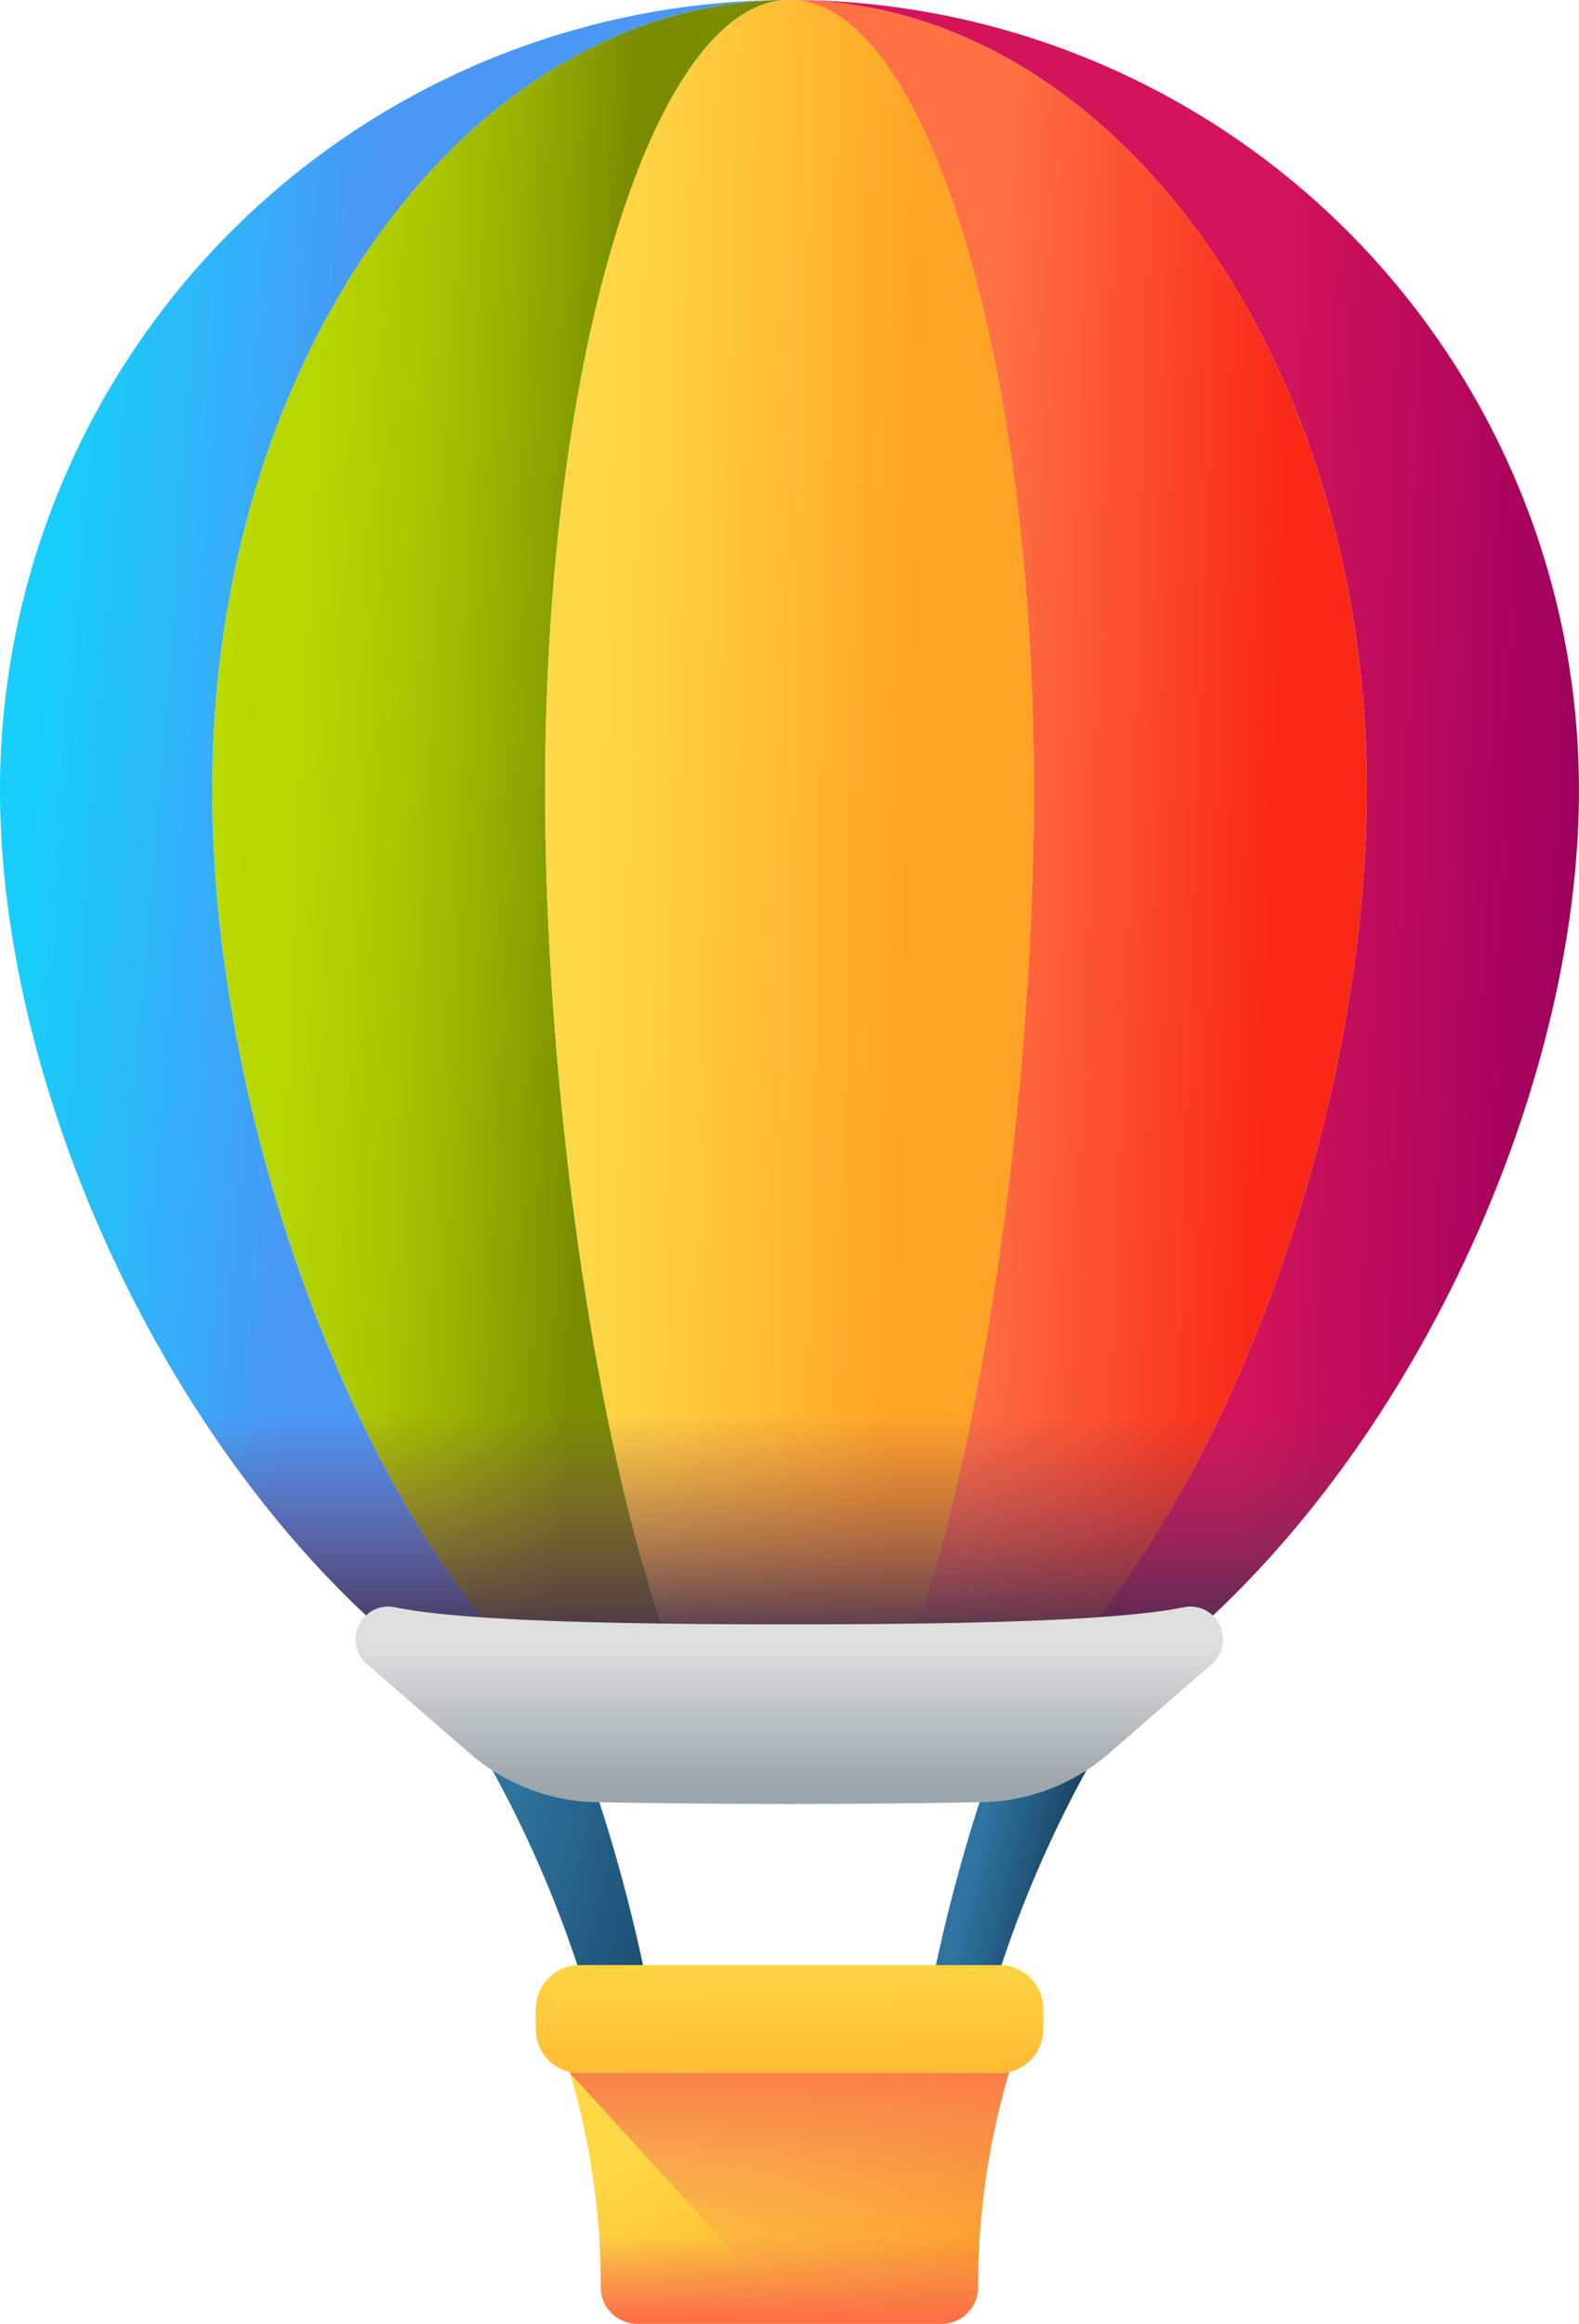 <svg xmlns="http://www.w3.org/2000/svg" xmlns:xlink="http://www.w3.org/1999/xlink" width="50.001" height="73.537" viewBox="0 0 50.001 73.537">
  <defs>
    <linearGradient id="linear-gradient" x1="0.295" y1="0.422" x2="0.651" y2="0.558" gradientUnits="objectBoundingBox">
      <stop offset="0" stop-color="#2f73a0"/>
      <stop offset="1" stop-color="#174461"/>
    </linearGradient>
    <linearGradient id="linear-gradient-2" x1="0.285" y1="0.352" x2="1.206" y2="0.704" xlink:href="#linear-gradient"/>
    <linearGradient id="linear-gradient-3" x1="0.072" y1="0.348" x2="0.426" y2="0.41" gradientUnits="objectBoundingBox">
      <stop offset="0" stop-color="#18cefb"/>
      <stop offset="1" stop-color="#4a97f6"/>
    </linearGradient>
    <linearGradient id="linear-gradient-4" x1="0.587" y1="0.54" x2="0.99" y2="0.57" gradientUnits="objectBoundingBox">
      <stop offset="0" stop-color="#d3145a"/>
      <stop offset="1" stop-color="#9d005d"/>
    </linearGradient>
    <linearGradient id="linear-gradient-5" x1="0.016" y1="0.357" x2="0.669" y2="0.457" gradientUnits="objectBoundingBox">
      <stop offset="0" stop-color="#bada00"/>
      <stop offset="0.219" stop-color="#b6d600"/>
      <stop offset="0.45" stop-color="#acc900"/>
      <stop offset="0.687" stop-color="#9ab400"/>
      <stop offset="0.927" stop-color="#829700"/>
      <stop offset="1" stop-color="#798c00"/>
    </linearGradient>
    <linearGradient id="linear-gradient-6" x1="0.329" y1="0.529" x2="0.829" y2="0.583" gradientUnits="objectBoundingBox">
      <stop offset="0" stop-color="#ff7044"/>
      <stop offset="1" stop-color="#f82814"/>
    </linearGradient>
    <linearGradient id="linear-gradient-7" x1="0.064" y1="0.459" x2="0.735" y2="0.521" gradientUnits="objectBoundingBox">
      <stop offset="0" stop-color="#ffd945"/>
      <stop offset="0.304" stop-color="#ffcd3e"/>
      <stop offset="0.856" stop-color="#ffad2b"/>
      <stop offset="1" stop-color="#ffa325"/>
    </linearGradient>
    <linearGradient id="linear-gradient-8" x1="0.5" y1="0.134" x2="0.5" y2="0.676" gradientUnits="objectBoundingBox">
      <stop offset="0" stop-color="#843561" stop-opacity="0"/>
      <stop offset="0.216" stop-color="#7a345e" stop-opacity="0.216"/>
      <stop offset="0.578" stop-color="#603257" stop-opacity="0.576"/>
      <stop offset="1" stop-color="#3a2f4d"/>
    </linearGradient>
    <linearGradient id="linear-gradient-9" x1="0.5" y1="0.196" x2="0.5" y2="0.896" gradientUnits="objectBoundingBox">
      <stop offset="0" stop-color="#dfdfdf"/>
      <stop offset="1" stop-color="#9da6ac"/>
    </linearGradient>
    <linearGradient id="linear-gradient-10" x1="0.308" y1="0.236" x2="0.884" y2="0.798" xlink:href="#linear-gradient-7"/>
    <linearGradient id="linear-gradient-11" x1="0.5" y1="0.33" x2="0.5" y2="0.97" gradientUnits="objectBoundingBox">
      <stop offset="0" stop-color="#e87264" stop-opacity="0"/>
      <stop offset="0.652" stop-color="#f67150" stop-opacity="0.651"/>
      <stop offset="1" stop-color="#ff7044"/>
    </linearGradient>
    <linearGradient id="linear-gradient-12" x1="0.5" y1="0.826" x2="0.5" y2="0.063" xlink:href="#linear-gradient-11"/>
    <linearGradient id="linear-gradient-13" x1="0.442" y1="-0.275" x2="0.596" y2="1.779" xlink:href="#linear-gradient-7"/>
  </defs>
  <g id="Group_40240" data-name="Group 40240" transform="translate(-73.053 -27.476)">
    <g id="Group_40230" data-name="Group 40230" transform="translate(87.057 80.867)">
      <path id="Path_160280" data-name="Path 160280" d="M223.227,297.711a52.578,52.578,0,0,0-3.1,10.82h0a1.473,1.473,0,0,1-.234.6h.807a1.437,1.437,0,0,0,1.391-.973h0a36.957,36.957,0,0,1,4.787-10.449Z" transform="translate(-204.886 -297.711)" fill="url(#linear-gradient)"/>
      <path id="Path_160281" data-name="Path 160281" d="M150.684,308.532h0a52.582,52.582,0,0,0-3.1-10.82h-3.652a36.957,36.957,0,0,1,4.787,10.449h0a1.438,1.438,0,0,0,1.391.973h.807A1.474,1.474,0,0,1,150.684,308.532Z" transform="translate(-143.933 -297.71)" fill="url(#linear-gradient-2)"/>
    </g>
    <g id="Group_40232" data-name="Group 40232" transform="translate(73.053 27.476)">
      <g id="Group_40231" data-name="Group 40231">
        <path id="Path_160282" data-name="Path 160282" d="M79.774,52.476c0-13.807,8.184-25,18.279-25a25,25,0,0,0-25,25c0,13.807,11.193,32.084,25,32.084C87.958,84.561,79.774,66.284,79.774,52.476Z" transform="translate(-73.053 -27.476)" fill="url(#linear-gradient-3)"/>
        <path id="Path_160283" data-name="Path 160283" d="M199.59,27.476c10.1,0,18.28,11.193,18.28,25s-8.184,32.084-18.28,32.084c13.807,0,25-18.277,25-32.084A25,25,0,0,0,199.59,27.476Z" transform="translate(-174.59 -27.476)" fill="url(#linear-gradient-4)"/>
        <path id="Path_160284" data-name="Path 160284" d="M117.611,52.476c0-13.807,3.464-25,7.738-25-10.1,0-18.279,11.193-18.279,25s8.184,32.084,18.279,32.084C121.076,84.561,117.611,66.284,117.611,52.476Z" transform="translate(-100.349 -27.476)" fill="url(#linear-gradient-5)"/>
        <path id="Path_160285" data-name="Path 160285" d="M217.87,52.476c0-13.807-8.184-25-18.28-25,4.274,0,7.738,11.193,7.738,25s-3.464,32.084-7.738,32.084C209.685,84.561,217.87,66.284,217.87,52.476Z" transform="translate(-174.59 -27.476)" fill="url(#linear-gradient-6)"/>
        <path id="Path_160286" data-name="Path 160286" d="M175.9,52.476c0-13.807-3.464-25-7.738-25s-7.738,11.193-7.738,25,3.464,32.084,7.738,32.084S175.9,66.284,175.9,52.476Z" transform="translate(-143.162 -27.476)" fill="url(#linear-gradient-7)"/>
      </g>
      <path id="Path_160287" data-name="Path 160287" d="M99.132,244.309c4.569,7.971,11.759,14.244,19.848,14.244s15.278-6.273,19.848-14.244Z" transform="translate(-93.979 -201.469)" fill="url(#linear-gradient-8)"/>
      <path id="Path_160288" data-name="Path 160288" d="M143.8,285.356c-8.094,0-11.049-.252-12.5-.543a1.035,1.035,0,0,0-.877,1.8l3.254,2.824a6.3,6.3,0,0,0,4.012,1.545c2,.037,4.037.056,6.109.056s4.112-.019,6.109-.056a6.3,6.3,0,0,0,4.012-1.545l3.254-2.824a1.035,1.035,0,0,0-.876-1.8C154.851,285.1,151.9,285.356,143.8,285.356Z" transform="translate(-118.802 -233.953)" fill="url(#linear-gradient-9)"/>
    </g>
    <g id="Group_40233" data-name="Group 40233" transform="translate(90.02 89.658)">
      <path id="Path_160289" data-name="Path 160289" d="M161.533,350.872a24,24,0,0,1,1.545,8.486h0a1.155,1.155,0,0,0,1.155,1.155h9.637a1.155,1.155,0,0,0,1.155-1.155h0a24,24,0,0,1,1.545-8.486Z" transform="translate(-161.019 -349.16)" fill="url(#linear-gradient-10)"/>
      <path id="Path_160290" data-name="Path 160290" d="M168.385,378.527a24.156,24.156,0,0,1,.191,3.022h0a1.155,1.155,0,0,0,1.155,1.155h9.637a1.155,1.155,0,0,0,1.155-1.155h0a24.189,24.189,0,0,1,.191-3.022Z" transform="translate(-166.517 -371.351)" fill="url(#linear-gradient-11)"/>
      <path id="Path_160291" data-name="Path 160291" d="M176.575,350.875a24.019,24.019,0,0,0-1.545,8.486,1.155,1.155,0,0,1-1.155,1.155h-4.012a1.155,1.155,0,0,1-.853-.376l-6.9-7.554q-.255-.865-.573-1.711h15.036Z" transform="translate(-161.024 -349.162)" fill="url(#linear-gradient-12)"/>
      <path id="Path_160292" data-name="Path 160292" d="M173.607,345.631H160.323a1.391,1.391,0,0,1-1.391-1.391V343.6a1.391,1.391,0,0,1,1.391-1.391h13.284A1.391,1.391,0,0,1,175,343.6v.642A1.391,1.391,0,0,1,173.607,345.631Z" transform="translate(-158.932 -342.207)" fill="url(#linear-gradient-13)"/>
    </g>
  </g>
</svg>
